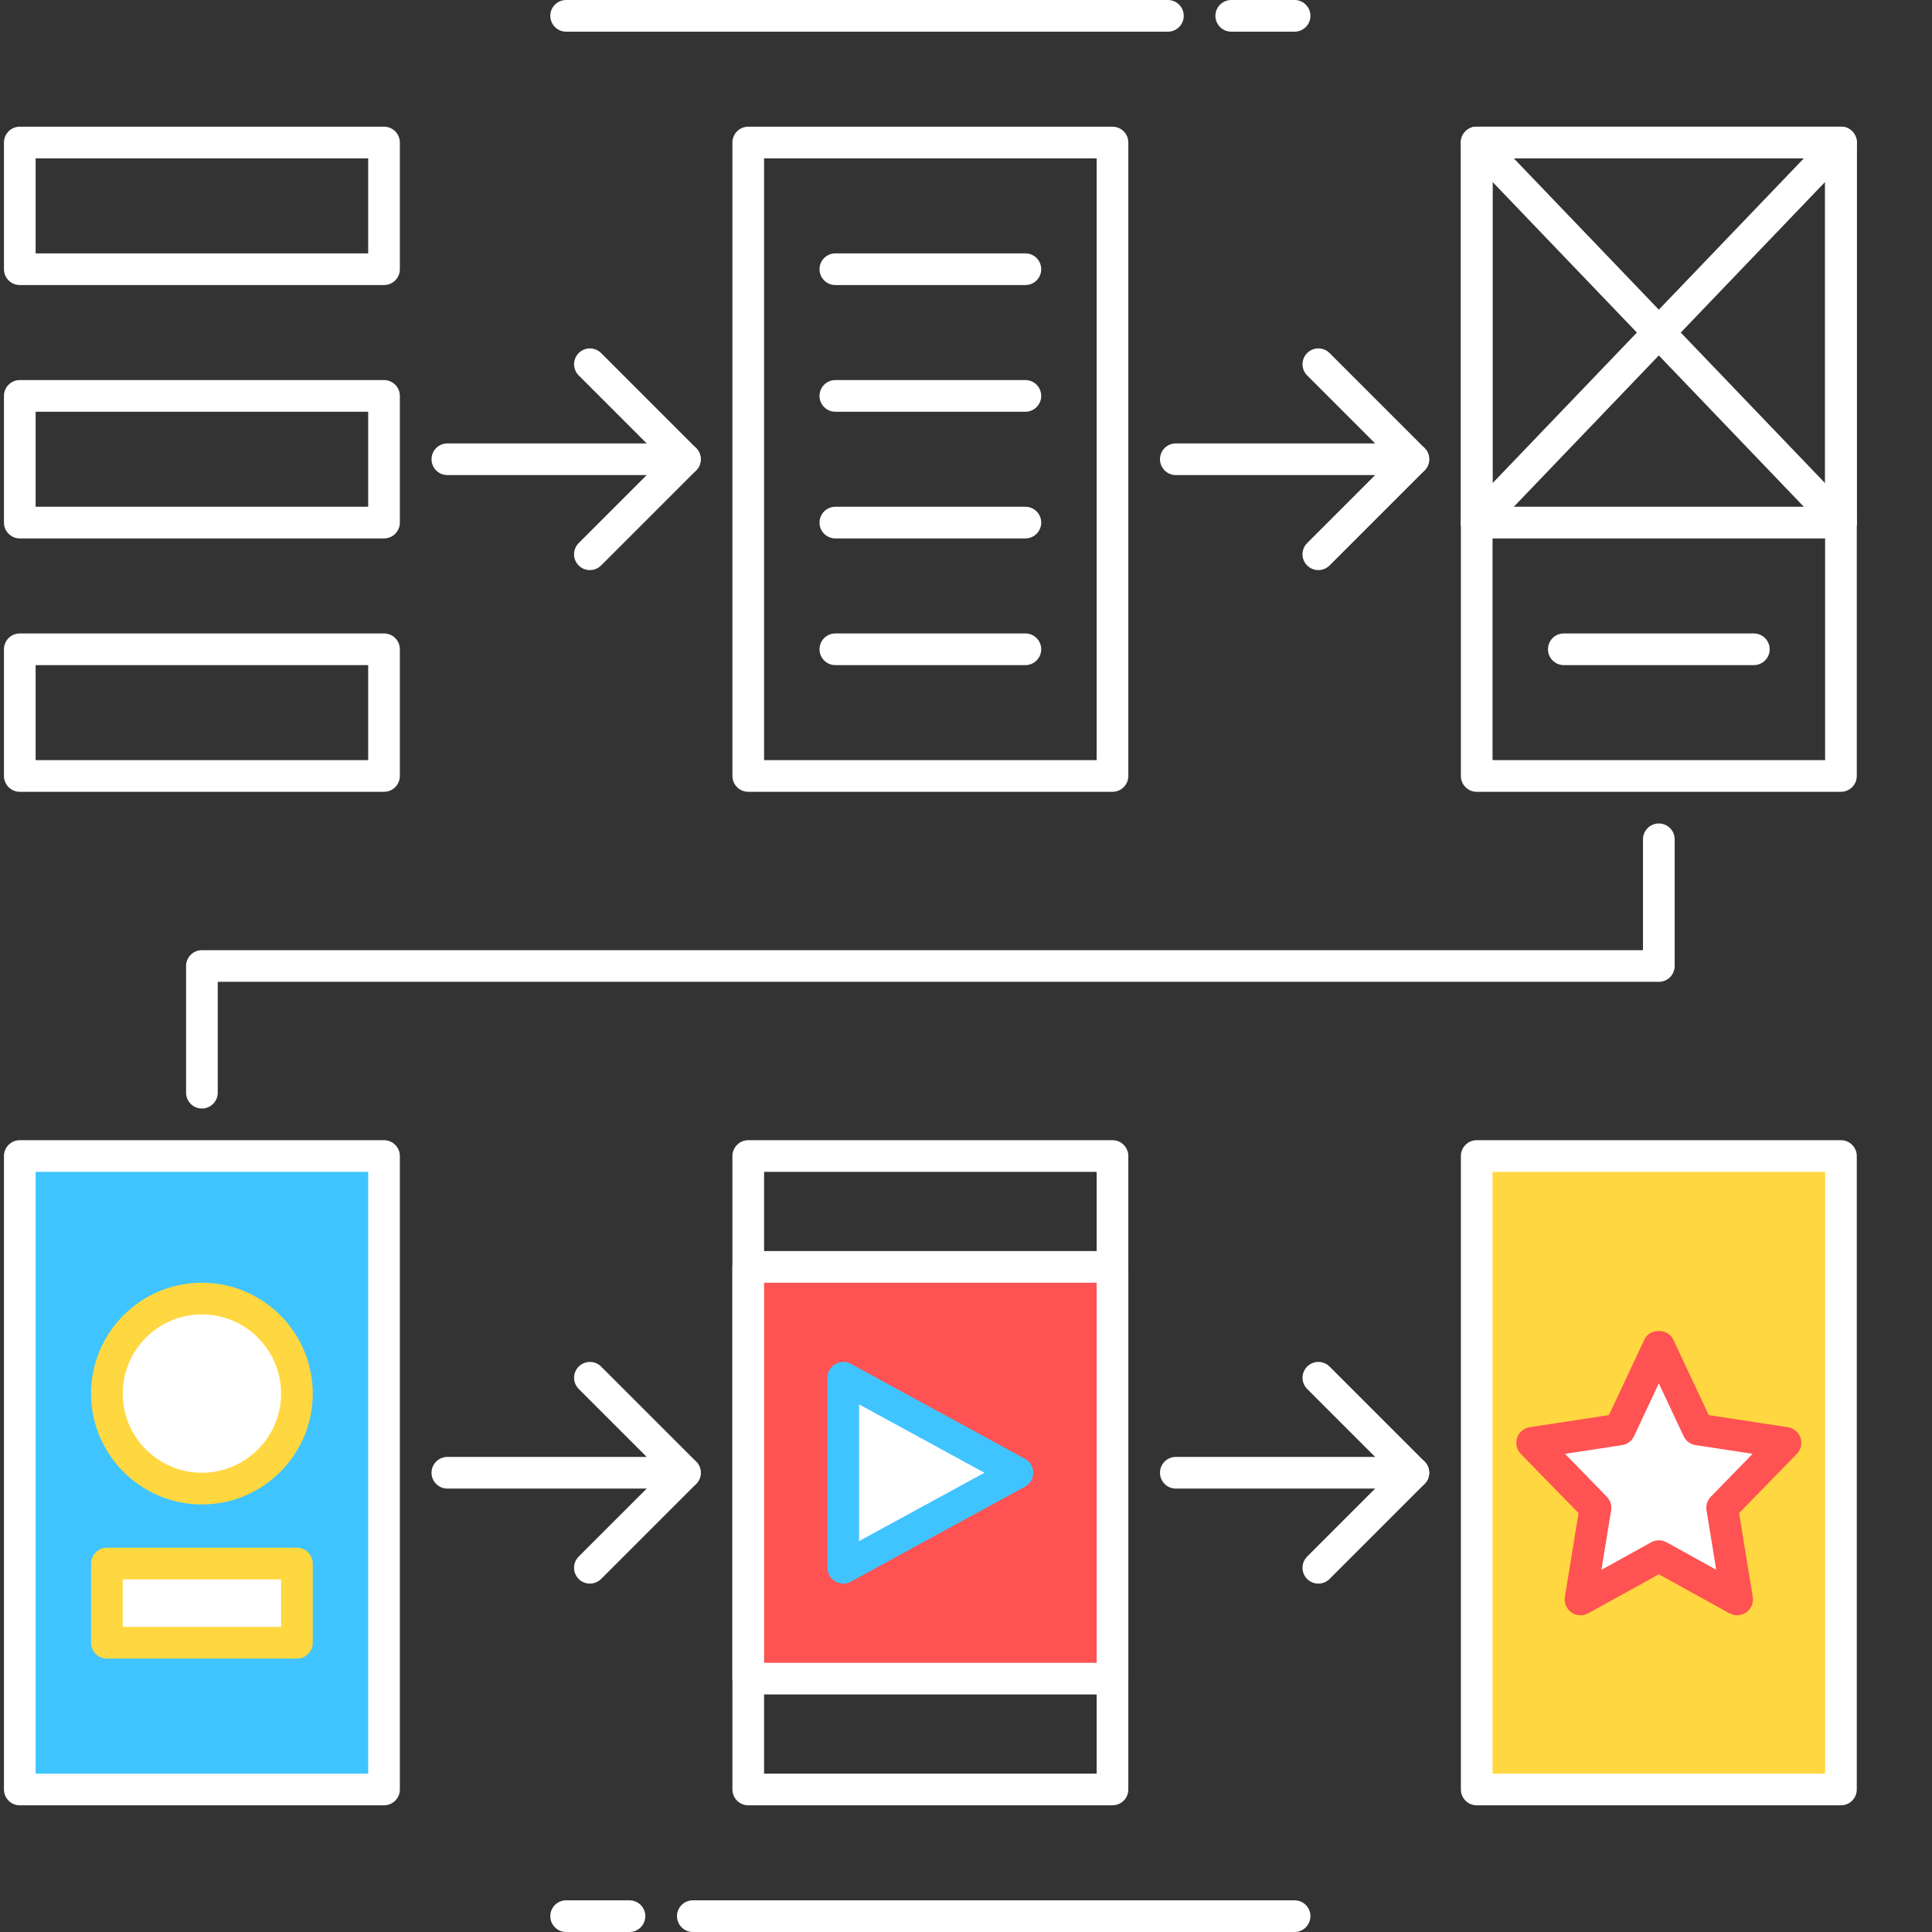<?xml version="1.0" encoding="utf-8"?>
<!-- Generator: Adobe Illustrator 17.0.0, SVG Export Plug-In . SVG Version: 6.00 Build 0)  -->
<!DOCTYPE svg PUBLIC "-//W3C//DTD SVG 1.1//EN" "http://www.w3.org/Graphics/SVG/1.1/DTD/svg11.dtd">
<svg version="1.1" id="图层_1" xmlns="http://www.w3.org/2000/svg" xmlns:xlink="http://www.w3.org/1999/xlink" x="0px" y="0px"
	 width="488px" height="488px" viewBox="0 0 488 488" enable-background="new 0 0 488 488" xml:space="preserve">
<rect x="0" y="0" width="488" height="488" fill="#333333" stroke="none"/>
<path fill="#FFFFFF" d="M281,200h-92c-2.207,0-4-1.793-4-4V36c0-2.207,1.793-4,4-4h92c2.207,0,4,1.793,4,4v160
	C285,198.207,283.207,200,281,200z M193,192h84V40h-84V192z"/>
<path fill="#FFFFFF" d="M465,200h-92c-2.207,0-4-1.793-4-4V36c0-2.207,1.793-4,4-4h92c2.207,0,4,1.793,4,4v160
	C469,198.207,467.207,200,465,200z M377,192h84V40h-84V192z"/>
<path fill="#FFFFFF" d="M465,136h-92c-2.207,0-4-1.793-4-4V36c0-2.207,1.793-4,4-4h92c2.207,0,4,1.793,4,4v96
	C469,134.207,467.207,136,465,136z M377,128h84V40h-84V128z"/>
<path fill="#FFFFFF" d="M97,136H5c-2.207,0-4-1.793-4-4v-32c0-2.207,1.793-4,4-4h92c2.207,0,4,1.793,4,4v32
	C101,134.207,99.207,136,97,136z M9,128h84v-24H9V128z"/>
<path fill="#FFFFFF" d="M97,200H5c-2.207,0-4-1.793-4-4v-32c0-2.207,1.793-4,4-4h92c2.207,0,4,1.793,4,4v32
	C101,198.207,99.207,200,97,200z M9,192h84v-24H9V192z"/>
<path fill="#FFFFFF" d="M97,72H5c-2.207,0-4-1.793-4-4V36c0-2.207,1.793-4,4-4h92c2.207,0,4,1.793,4,4v32
	C101,70.207,99.207,72,97,72z M9,64h84V40H9V64z"/>
<path fill="#FFFFFF" d="M465,136c-1.047,0-2.105-0.414-2.887-1.23l-92-96c-1.527-1.602-1.48-4.129,0.117-5.656
	c1.602-1.527,4.129-1.473,5.656,0.117l92,96c1.527,1.602,1.48,4.129-0.117,5.656C466.992,135.633,466,136,465,136z"/>
<path fill="#FFFFFF" d="M373,136c-1,0-1.992-0.367-2.77-1.113c-1.59-1.527-1.645-4.055-0.117-5.656l92-96
	c1.527-1.59,4.055-1.656,5.656-0.117c1.59,1.527,1.645,4.055,0.117,5.656l-92,96C375.105,135.586,374.047,136,373,136z"/>
<path fill="#FFFFFF" d="M281,456h-92c-2.207,0-4-1.793-4-4V292c0-2.207,1.793-4,4-4h92c2.207,0,4,1.793,4,4v160
	C285,454.207,283.207,456,281,456z M193,448h84V296h-84V448z"/>
<path fill="#FF5252" d="M189,320h92v104h-92V320z"/>
<path fill="#FFFFFF" d="M281,428h-92c-2.207,0-4-1.793-4-4V320c0-2.207,1.793-4,4-4h92c2.207,0,4,1.793,4,4v104
	C285,426.207,283.207,428,281,428z M193,420h84v-96h-84V420z"/>
<path fill="#40C4FF" d="M5,292h92v160H5V292z"/>
<path fill="#FFFFFF" d="M97,456H5c-2.207,0-4-1.793-4-4V292c0-2.207,1.793-4,4-4h92c2.207,0,4,1.793,4,4v160
	C101,454.207,99.207,456,97,456z M9,448h84V296H9V448z"/>
<path fill="#FFD740" d="M373,292h92v160h-92V292z"/>
<g>
	<path fill="#FFFFFF" d="M465,456h-92c-2.207,0-4-1.793-4-4V292c0-2.207,1.793-4,4-4h92c2.207,0,4,1.793,4,4v160
		C469,454.207,467.207,456,465,456z M377,448h84V296h-84V448z"/>
	<path fill="#FFFFFF" d="M173,120h-60c-2.207,0-4-1.793-4-4s1.793-4,4-4h60c2.207,0,4,1.793,4,4S175.207,120,173,120z"/>
	<path fill="#FFFFFF" d="M149,144c-1.023,0-2.047-0.391-2.832-1.168c-1.559-1.559-1.559-4.098,0-5.656L167.344,116l-21.168-21.168
		c-1.559-1.559-1.559-4.098,0-5.656s4.098-1.559,5.656,0l24,24c1.559,1.559,1.559,4.098,0,5.656l-24,24
		C151.047,143.609,150.023,144,149,144z"/>
	<path fill="#FFFFFF" d="M357,120h-60c-2.207,0-4-1.793-4-4s1.793-4,4-4h60c2.207,0,4,1.793,4,4S359.207,120,357,120z"/>
	<path fill="#FFFFFF" d="M333,144c-1.023,0-2.047-0.391-2.832-1.168c-1.559-1.559-1.559-4.098,0-5.656L351.344,116l-21.168-21.168
		c-1.559-1.559-1.559-4.098,0-5.656s4.098-1.559,5.656,0l24,24c1.559,1.559,1.559,4.098,0,5.656l-24,24
		C335.047,143.609,334.023,144,333,144z"/>
	<path fill="#FFFFFF" d="M173,376h-60c-2.207,0-4-1.793-4-4s1.793-4,4-4h60c2.207,0,4,1.793,4,4S175.207,376,173,376z"/>
	<path fill="#FFFFFF" d="M149,400c-1.023,0-2.047-0.391-2.832-1.168c-1.559-1.559-1.559-4.098,0-5.656L167.344,372l-21.168-21.168
		c-1.559-1.559-1.559-4.098,0-5.656s4.098-1.559,5.656,0l24,24c1.559,1.559,1.559,4.098,0,5.656l-24,24
		C151.047,399.609,150.023,400,149,400z"/>
	<path fill="#FFFFFF" d="M357,376h-60c-2.207,0-4-1.793-4-4s1.793-4,4-4h60c2.207,0,4,1.793,4,4S359.207,376,357,376z"/>
	<path fill="#FFFFFF" d="M333,400c-1.023,0-2.047-0.391-2.832-1.168c-1.559-1.559-1.559-4.098,0-5.656L351.344,372l-21.168-21.168
		c-1.559-1.559-1.559-4.098,0-5.656s4.098-1.559,5.656,0l24,24c1.559,1.559,1.559,4.098,0,5.656l-24,24
		C335.047,399.609,334.023,400,333,400z"/>
	<path fill="#FFFFFF" d="M259,72h-48c-2.207,0-4-1.793-4-4s1.793-4,4-4h48c2.207,0,4,1.793,4,4S261.207,72,259,72z"/>
	<path fill="#FFFFFF" d="M259,136h-48c-2.207,0-4-1.793-4-4s1.793-4,4-4h48c2.207,0,4,1.793,4,4S261.207,136,259,136z"/>
	<path fill="#FFFFFF" d="M259,104h-48c-2.207,0-4-1.793-4-4s1.793-4,4-4h48c2.207,0,4,1.793,4,4S261.207,104,259,104z"/>
	<path fill="#FFFFFF" d="M259,168h-48c-2.207,0-4-1.793-4-4s1.793-4,4-4h48c2.207,0,4,1.793,4,4S261.207,168,259,168z"/>
	<path fill="#FFFFFF" d="M443,168h-48c-2.207,0-4-1.793-4-4s1.793-4,4-4h48c2.207,0,4,1.793,4,4S445.207,168,443,168z"/>
</g>
<path fill="#FFFFFF" d="M419,340l9.887,21.063L451,364.449l-16,16.398L438.777,404L419,393.063L399.223,404L403,380.848l-16-16.398
	l22.113-3.387L419,340z"/>
<path fill="#FF5252" d="M438.777,408c-0.664,0-1.336-0.168-1.938-0.496L419,397.641l-17.84,9.863
	c-1.336,0.742-2.992,0.656-4.238-0.23c-1.25-0.891-1.891-2.402-1.648-3.914l3.453-21.168l-14.59-14.953
	c-1.047-1.07-1.41-2.637-0.93-4.063c0.48-1.422,1.703-2.457,3.184-2.68l20-3.055l8.984-19.137c1.32-2.809,5.922-2.809,7.242,0
	l8.984,19.137l20,3.055c1.477,0.223,2.711,1.266,3.184,2.68c0.473,1.418,0.117,2.992-0.93,4.063l-14.59,14.953l3.453,21.168
	c0.25,1.512-0.391,3.031-1.648,3.914C440.391,407.754,439.586,408,438.777,408z M419,389.063c0.664,0,1.336,0.168,1.938,0.496
	l12.566,6.953l-2.457-15.023c-0.199-1.258,0.199-2.527,1.09-3.441l10.559-10.832l-14.414-2.199c-1.32-0.199-2.449-1.047-3.016-2.254
	L419,349.414l-6.266,13.355c-0.566,1.207-1.695,2.055-3.016,2.254l-14.414,2.199l10.559,10.832c0.891,0.914,1.289,2.184,1.09,3.441
	l-2.457,15.023l12.566-6.953C417.664,389.23,418.336,389.063,419,389.063z"/>
<path fill="#FFFFFF" d="M75,352c0,13.254-10.746,24-24,24s-24-10.746-24-24s10.746-24,24-24S75,338.746,75,352z"/>
<path fill="#FFD740" d="M51,380c-15.441,0-28-12.559-28-28s12.559-28,28-28s28,12.559,28,28S66.441,380,51,380z M51,332
	c-11.023,0-20,8.977-20,20s8.977,20,20,20s20-8.977,20-20S62.023,332,51,332z"/>
<path fill="#FFFFFF" d="M27,394.938h48v20H27V394.938z"/>
<path fill="#FFD740" d="M75,418.938H27c-2.207,0-4-1.793-4-4v-20c0-2.211,1.793-4,4-4h48c2.207,0,4,1.789,4,4v20
	C79,417.145,77.207,418.938,75,418.938z M31,410.938h40v-12H31V410.938z"/>
<path fill="#FFFFFF" d="M213,396v-48l44,24L213,396z"/>
<path fill="#40C4FF" d="M213,400c-0.703,0-1.414-0.184-2.039-0.559C209.754,398.719,209,397.406,209,396v-48
	c0-1.406,0.742-2.719,1.961-3.441c1.207-0.719,2.711-0.742,3.961-0.07l44,24c1.277,0.695,2.078,2.047,2.078,3.512
	s-0.801,2.816-2.09,3.512l-44,24C214.32,399.832,213.664,400,213,400z M217,354.734v34.523L248.656,372L217,354.734z"/>
<path fill="#FFFFFF" d="M51,280c-2.207,0-4-1.793-4-4v-32c0-2.207,1.793-4,4-4h364v-28c0-2.207,1.793-4,4-4s4,1.793,4,4v32
	c0,2.207-1.793,4-4,4H55v28C55,278.207,53.207,280,51,280z"/>
<path fill="#FFFFFF" d="M327,488H175c-2.207,0-4-1.793-4-4s1.793-4,4-4h152c2.207,0,4,1.793,4,4S329.207,488,327,488z"/>
<path fill="#FFFFFF" d="M159,488h-16c-2.207,0-4-1.793-4-4s1.793-4,4-4h16c2.207,0,4,1.793,4,4S161.207,488,159,488z"/>
<path fill="#FFFFFF" d="M295,8H143c-2.207,0-4-1.793-4-4s1.793-4,4-4h152c2.207,0,4,1.793,4,4S297.207,8,295,8z"/>
<path fill="#FFFFFF" d="M327,8h-16c-2.207,0-4-1.793-4-4s1.793-4,4-4h16c2.207,0,4,1.793,4,4S329.207,8,327,8z"/>
</svg>
